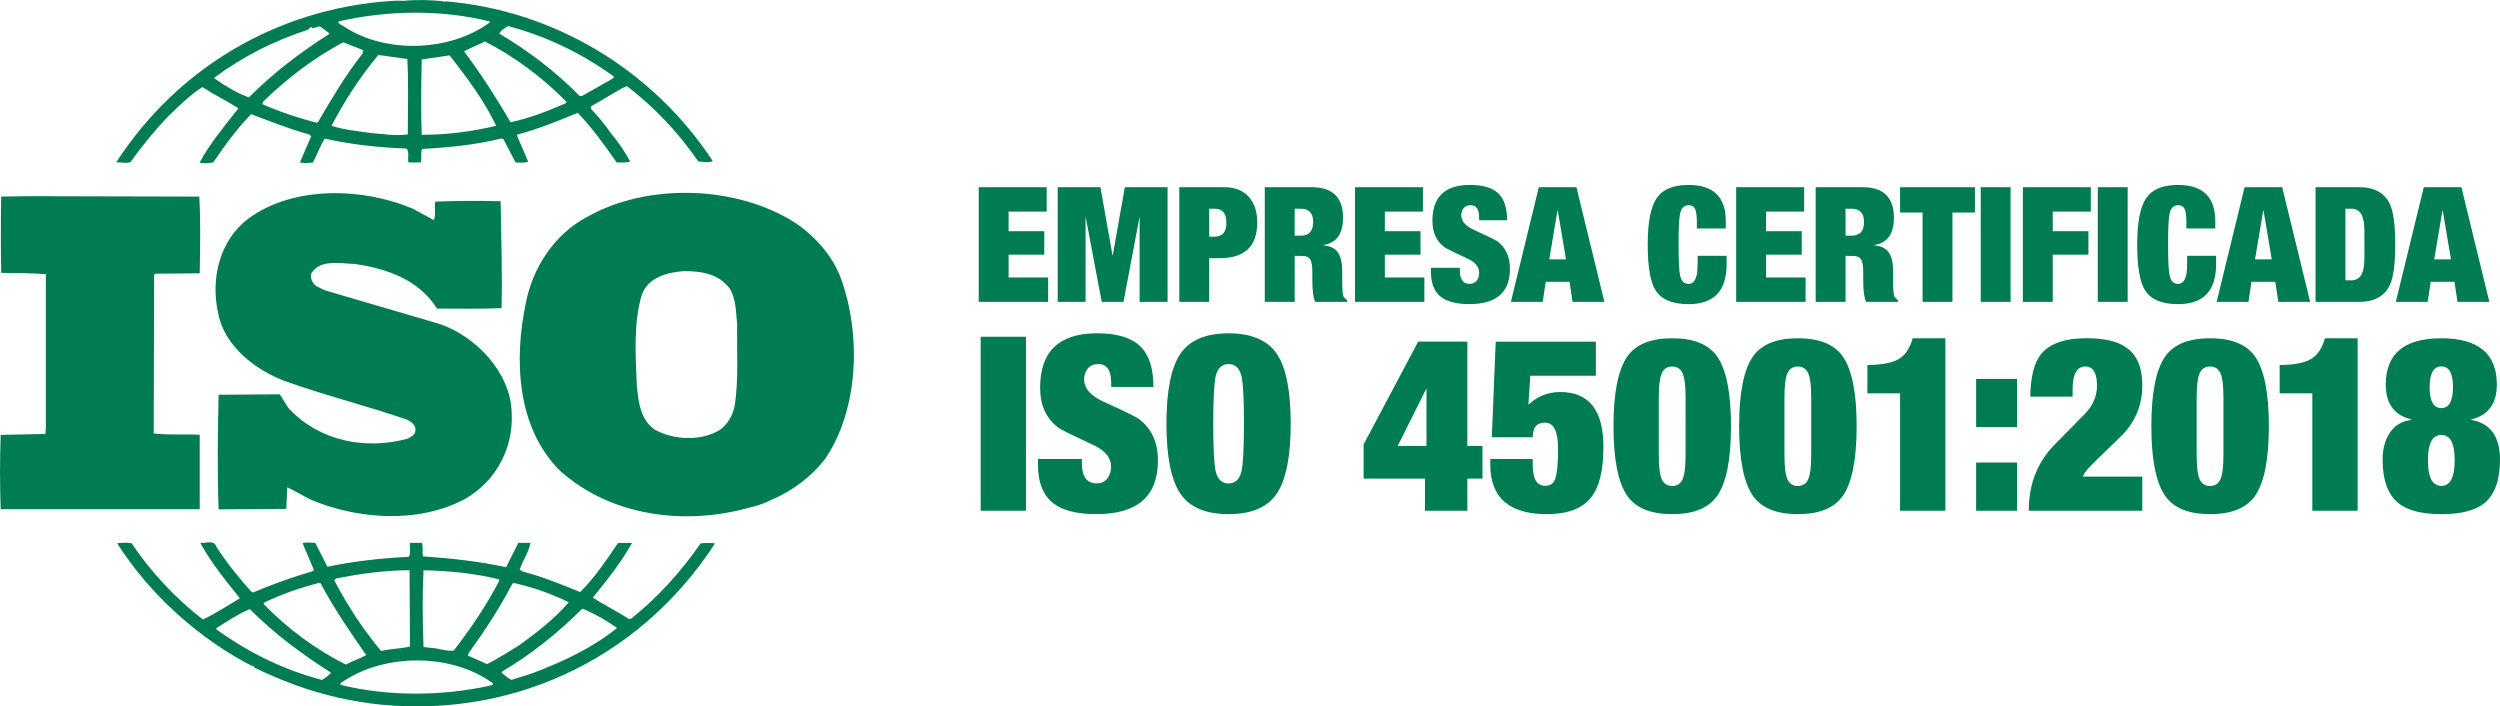 <svg id="Layer_2" xmlns="http://www.w3.org/2000/svg" viewBox="0 0 466.8 131.87"><defs><style>.cls-1{fill:#007c53}</style></defs><g id="Layer_2-2"><path class="cls-1" d="M182.75 56.37V34.95h12.69v4.56h-7.11v3.66h6.66v4.38h-6.66v4.26h7.38v4.56h-12.96ZM197.49 56.37V34.95h7.98l2.25 12.69h.06l2.25-12.69h7.98v21.42h-5.22V40.41l-3.01 15.96h-4.07l-3.01-15.96v15.96h-5.22ZM220.2 56.37V34.95h8.37c2.04 0 3.6.63 4.68 1.89 1 1.16 1.5 2.73 1.5 4.71 0 4.44-2.34 6.66-7.02 6.66h-1.95v8.16h-5.58Zm5.58-17.4v5.22h1.05c1.44 0 2.16-.87 2.16-2.61s-.72-2.61-2.16-2.61h-1.05ZM236.16 56.37V34.95h8.73c3.92 0 5.88 1.9 5.88 5.7 0 3.02-1.22 4.72-3.66 5.1v.06c1.3.12 2.21.58 2.73 1.36.52.79.78 1.94.78 3.44v1.83c0 1.7.09 2.69.27 2.97.1.16.31.38.63.66v.3h-5.94c-.36-.76-.54-2.12-.54-4.08v-1.44c0-1.2-.13-2.01-.41-2.43-.27-.42-.75-.63-1.42-.63h-1.47v8.58h-5.58Zm5.58-17.4v5.04h1.11c1.56 0 2.34-.85 2.34-2.55s-.79-2.49-2.37-2.49h-1.08ZM253 56.37V34.95h12.69v4.56h-7.11v3.66h6.66v4.38h-6.66v4.26h7.38v4.56H253ZM281.4 41.13h-5.22v-.51c0-1.54-.53-2.31-1.59-2.31-.56 0-.99.18-1.29.55s-.45.82-.45 1.33c0 1.1.79 2.01 2.36 2.73 2.59 1.18 4.05 1.89 4.37 2.13 1.58 1.18 2.36 2.89 2.36 5.13 0 4.4-2.53 6.6-7.57 6.6-2.4 0-4.17-.45-5.33-1.35-1.24-.98-1.86-2.54-1.86-4.68V50h5.4v.51c0 1.66.61 2.49 1.82 2.49.55 0 .99-.19 1.31-.58.32-.39.48-.88.48-1.48 0-1.12-.76-2.02-2.27-2.7-2.53-1.18-3.93-1.87-4.19-2.07-1.51-1.12-2.27-2.77-2.27-4.95 0-4.46 2.34-6.69 7.02-6.69 2.42 0 4.18.52 5.28 1.58 1.1 1.05 1.65 2.72 1.65 5.02ZM282.11 56.37l5.22-21.42h7.02l5.22 21.42h-5.94l-.57-3.75h-4.44l-.57 3.75h-5.94Zm10.29-7.95-1.53-9.09h-.06l-1.53 9.09h3.12ZM316.84 42.66v-1.2c0-1.18-.12-2-.34-2.46-.23-.46-.63-.69-1.19-.69-.82 0-1.35.5-1.59 1.5-.2.88-.3 2.83-.3 5.85s.1 4.97.3 5.85c.24 1 .77 1.5 1.59 1.5s1.39-.72 1.59-2.16c.06-.38.09-1.41.09-3.09h5.4v1.59c0 4.96-2.36 7.44-7.08 7.44-3.04 0-5.1-.86-6.18-2.58-.98-1.54-1.47-4.39-1.47-8.55s.55-7 1.67-8.66c1.11-1.65 3.1-2.47 5.98-2.47 4.62 0 6.93 2.26 6.93 6.78v1.35h-5.4ZM324.18 56.37V34.95h12.69v4.56h-7.11v3.66h6.66v4.38h-6.66v4.26h7.38v4.56h-12.96ZM339.02 56.37V34.95h8.73c3.92 0 5.88 1.9 5.88 5.7 0 3.02-1.22 4.72-3.66 5.1v.06c1.3.12 2.21.58 2.73 1.36.52.79.78 1.94.78 3.44v1.83c0 1.7.09 2.69.27 2.97.1.16.31.38.63.66v.3h-5.94c-.36-.76-.54-2.12-.54-4.08v-1.44c0-1.2-.13-2.01-.41-2.43-.27-.42-.75-.63-1.42-.63h-1.47v8.58h-5.58Zm5.58-17.4v5.04h1.11c1.56 0 2.34-.85 2.34-2.55s-.79-2.49-2.37-2.49h-1.08ZM358.98 56.37V39.69h-4.2v-4.74h13.98v4.74h-4.2v16.68h-5.58ZM369.84 56.37V34.95h5.58v21.42h-5.58ZM377.71 56.37V34.95h12.69v4.56h-7.11v3.66h6.66v4.38h-6.66v8.82h-5.58ZM391.7 56.37V34.95h5.58v21.42h-5.58ZM408.24 42.66v-1.2c0-1.18-.12-2-.34-2.46-.23-.46-.63-.69-1.19-.69-.82 0-1.35.5-1.59 1.5-.2.88-.3 2.83-.3 5.85s.1 4.97.3 5.85c.24 1 .77 1.5 1.59 1.5s1.39-.72 1.59-2.16c.06-.38.09-1.41.09-3.09h5.4v1.59c0 4.96-2.36 7.44-7.08 7.44-3.04 0-5.1-.86-6.18-2.58-.98-1.54-1.47-4.39-1.47-8.55s.55-7 1.67-8.66c1.11-1.65 3.1-2.47 5.98-2.47 4.62 0 6.93 2.26 6.93 6.78v1.35h-5.4ZM413.89 56.37l5.22-21.42h7.02l5.22 21.42h-5.94l-.57-3.75h-4.44l-.57 3.75h-5.94Zm10.29-7.95-1.53-9.09h-.06l-1.53 9.09h3.12ZM432.36 56.37V34.95h8.1c2.9 0 4.84 1.08 5.82 3.24.64 1.44.96 3.93.96 7.47s-.32 6.03-.96 7.47c-.98 2.16-2.92 3.24-5.82 3.24h-8.1Zm5.58-17.4v13.38h1.09c.92 0 1.58-.41 1.98-1.23.29-.62.45-1.53.47-2.73v-5.46c-.02-1.2-.18-2.11-.47-2.73-.39-.82-1.05-1.23-1.98-1.23h-1.09ZM447.35 56.37l5.22-21.42h7.02l5.22 21.42h-5.94l-.57-3.75h-4.44l-.57 3.75h-5.94Zm10.29-7.95-1.53-9.09h-.06l-1.53 9.09h3.12ZM183.11 95.37V62.88h8.46v32.49h-8.46ZM215.4 72.25h-7.92v-.77c0-2.33-.8-3.5-2.41-3.5-.85 0-1.5.28-1.96.84s-.68 1.24-.68 2.02c0 1.67 1.19 3.05 3.58 4.14 3.93 1.79 6.14 2.87 6.62 3.23 2.39 1.79 3.58 4.38 3.58 7.78 0 6.67-3.83 10.01-11.49 10.01-3.63 0-6.33-.68-8.08-2.05-1.88-1.49-2.82-3.85-2.82-7.1v-1.14h8.19v.77c0 2.52.92 3.78 2.75 3.78.84 0 1.5-.3 1.98-.89s.72-1.34.72-2.25c0-1.7-1.15-3.06-3.45-4.09-3.84-1.79-5.96-2.84-6.35-3.14-2.3-1.7-3.45-4.2-3.45-7.51 0-6.76 3.55-10.15 10.65-10.15 3.67 0 6.34.8 8.01 2.39s2.5 4.13 2.5 7.62ZM217.8 79.12c0-6.13.86-10.47 2.59-13.04 1.73-2.56 4.73-3.84 9.01-3.84s7.28 1.28 9.01 3.84c1.73 2.56 2.59 6.91 2.59 13.04s-.87 10.47-2.59 13.04c-1.73 2.56-4.73 3.84-9.01 3.84s-7.28-1.28-9.01-3.84c-1.73-2.56-2.59-6.91-2.59-13.04Zm8.74 0c0 4.58.15 7.54.45 8.87.36 1.52 1.17 2.28 2.41 2.28s2.05-.76 2.41-2.28c.3-1.33.46-4.29.46-8.87s-.15-7.54-.46-8.87c-.36-1.52-1.17-2.27-2.41-2.27s-2.05.76-2.41 2.27c-.3 1.33-.45 4.29-.45 8.87ZM254.61 89.36v-6.37l10.19-19.2h9.19v19.47h2.82v6.1h-2.82v6.01h-7.92v-6.01H254.6Zm6.37-6.1h5.37V72.52l-5.37 10.74ZM278.55 81.67l.73-17.88h18.7v6.37h-12.24l-.36 5.41c1.67-1.58 3.66-2.37 5.96-2.37 5.37 0 8.05 3.41 8.05 10.24 0 4.34-.76 7.48-2.28 9.42-1.64 2.09-4.4 3.14-8.28 3.14-7.04 0-10.56-3.08-10.56-9.24v-1.05h7.92v1.09c0 2.61.77 3.91 2.32 3.91.91 0 1.52-.38 1.82-1.14.39-.94.59-2.87.59-5.78 0-3.25-.8-4.87-2.41-4.87s-2.32.91-2.32 2.73h-7.64ZM301.27 79.58c0-6.28.88-10.65 2.64-13.1 1.61-2.21 4.38-3.32 8.33-3.32s6.72 1.11 8.33 3.32c1.76 2.46 2.64 6.83 2.64 13.1s-.88 10.65-2.64 13.1c-1.61 2.21-4.38 3.32-8.33 3.32s-6.72-1.11-8.33-3.32c-1.76-2.46-2.64-6.83-2.64-13.1Zm8.46-5.32v10.65c0 2.25.19 3.78.57 4.6.38.82 1.02 1.23 1.93 1.23s1.55-.41 1.93-1.23c.38-.82.57-2.35.57-4.6V74.26c0-2.24-.19-3.78-.57-4.59-.38-.82-1.02-1.23-1.93-1.23s-1.55.41-1.93 1.23c-.38.82-.57 2.35-.57 4.59ZM324.73 79.58c0-6.28.88-10.65 2.64-13.1 1.61-2.21 4.38-3.32 8.33-3.32s6.72 1.11 8.33 3.32c1.76 2.46 2.64 6.83 2.64 13.1s-.88 10.65-2.64 13.1c-1.61 2.21-4.38 3.32-8.33 3.32s-6.72-1.11-8.33-3.32c-1.76-2.46-2.64-6.83-2.64-13.1Zm8.46-5.32v10.65c0 2.25.19 3.78.57 4.6.38.82 1.02 1.23 1.93 1.23s1.55-.41 1.93-1.23c.38-.82.57-2.35.57-4.6V74.26c0-2.24-.19-3.78-.57-4.59-.38-.82-1.02-1.23-1.93-1.23s-1.55.41-1.93 1.23c-.38.82-.57 2.35-.57 4.59ZM363.24 95.37h-8.46V73.44h-6.1v-5.28c2.64-.03 4.57-.39 5.8-1.09 1.23-.7 2.12-2 2.66-3.91h6.1v32.21ZM368.98 79.76v-9.01h7.64v9.01h-7.64Zm0 15.61v-9.01h7.64v9.01h-7.64ZM387.01 74.07h-7.92c.06-3.7.73-6.34 2-7.92 1.61-2 4.46-3 8.55-3s6.7.86 8.37 2.59c1.33 1.4 2 3.46 2 6.19 0 3.76-1.33 6.95-4 9.55L391 86.35c-.58.58-.97.99-1.18 1.23-.46.52-.76.99-.91 1.41h11.1v6.37h-21.2c0-4.94 1.61-9.05 4.82-12.33l5.64-5.73c1.52-1.55 2.28-3.31 2.28-5.28 0-2.4-.73-3.59-2.18-3.59-1.58 0-2.37 1.43-2.37 4.28v1.37ZM401.7 79.58c0-6.28.88-10.65 2.64-13.1 1.61-2.21 4.38-3.32 8.33-3.32s6.72 1.11 8.33 3.32c1.76 2.46 2.64 6.83 2.64 13.1s-.88 10.65-2.64 13.1c-1.61 2.21-4.38 3.32-8.33 3.32s-6.72-1.11-8.33-3.32c-1.76-2.46-2.64-6.83-2.64-13.1Zm8.46-5.32v10.65c0 2.25.19 3.78.57 4.6.38.82 1.02 1.23 1.93 1.23s1.55-.41 1.93-1.23c.38-.82.57-2.35.57-4.6V74.26c0-2.24-.19-3.78-.57-4.59-.38-.82-1.02-1.23-1.93-1.23s-1.55.41-1.93 1.23c-.38.82-.57 2.35-.57 4.59ZM440.22 95.37h-8.46V73.44h-6.1v-5.28c2.64-.03 4.57-.39 5.8-1.09 1.23-.7 2.12-2 2.66-3.91h6.1v32.21ZM455.84 96c-3.67 0-6.36-.7-8.05-2.09-1.94-1.61-2.91-4.31-2.91-8.1 0-2.03.46-3.72 1.39-5.07.92-1.35 2.25-2.13 3.98-2.34v-.09c-3.18-.76-4.78-2.93-4.78-6.51 0-5.76 3.46-8.64 10.37-8.64s10.37 2.88 10.37 8.64c0 3.58-1.59 5.75-4.78 6.51v.09c3.58.64 5.37 3.11 5.37 7.42 0 3.79-.96 6.49-2.87 8.1-1.73 1.4-4.43 2.09-8.1 2.09Zm-2.5-10.06c0 3.19.83 4.78 2.5 4.78s2.5-1.59 2.5-4.78-.83-4.73-2.5-4.73-2.5 1.58-2.5 4.73Zm.32-13.65c0 2.61.73 3.91 2.18 3.91s2.18-1.3 2.18-3.91-.73-3.87-2.18-3.87-2.18 1.29-2.18 3.87ZM136.2 53.82c-2.02-2.7-5.22-3.2-8.51-3.2-3.12.25-6.57 1.1-7.84 4.38-1.6 5.31-1.18 11.46-.93 17.27.34 2.95.67 6.07 3.29 7.92 3.12 1.77 7.67 2.19 11.04.67 2.11-.76 3.45-2.87 3.88-4.89.84-4.89.42-10.62.51-15.42-.25-2.28-.17-4.8-1.43-6.74ZM64.5 5.12c7.75 4.97 19.63 4.47 26.96-.93v-.17c-8.85-2.28-19.38-2.11-28.31 0 .08.59.93.76 1.35 1.09Zm44.15 12.81 5.82-3.29.17-.34c-6.07-4.38-12.72-7.58-19.8-9.44-.59.42-1.43.84-1.6 1.43 5.31 3.12 10.53 7.08 15 11.63h.42ZM86.66 9.59c3.2 4.3 6.07 8.76 8.68 13.23 3.62-.76 6.99-2.11 10.28-3.54l.17-.25c-4.47-4.55-9.77-8.51-15.25-11.29-1.26.67-2.7 1.18-3.87 1.85Zm-16.01.67c-3.45 4.13-6.32 8.59-8.76 13.23 2.28.76 5.14 1.01 7.42 1.35 2.36.17 4.46.59 6.83.25 0-4.63.17-9.69-.09-14.07l-5.39-.76Zm-2.78-.84c-1.26-.59-2.53-1.01-3.79-1.52-5.39 2.86-10.28 6.57-14.91 11.04l-.17.51c3.2 1.43 6.57 2.53 10.03 3.45l.34-.09c2.53-4.29 5.06-8.68 8.26-12.72l.25-.67Zm10.87 1.68c-.08 4.64-.17 9.61 0 14.07 4.72 0 9.35-.59 13.9-1.68-2.19-4.64-5.39-8.93-8.68-13.15-1.69.25-3.54.5-5.22.76ZM61.55 6.3c-.42-.42-1.01-.76-1.52-1.18-.59-.51-1.1.26-1.77.09v-.17c-.34 0-.51.25-.76.51-6.23 2.02-12.13 4.97-17.44 8.93v.17c2.02 1.43 4.13 2.7 6.4 3.54 4.72-4.72 9.86-8.59 15.08-11.88Zm6.83 116.02c-3.04-4.38-6.07-8.76-8.51-13.4l-.34-.08c-3.54.93-6.99 2.11-10.28 3.71v.25c4.47 4.63 9.77 8.51 15.33 11.29 1.18-.67 2.61-1.09 3.79-1.77Zm-27.97-5.06v.26c6.07 4.38 12.64 7.58 19.72 9.44.59-.34 1.26-.84 1.68-1.35-5.39-3.45-10.36-7.08-15.17-11.88-2.19.93-4.21 2.28-6.23 3.54Zm23.84 9.86c-.25.25-.84.34-.67.76 8.93 2.19 18.87 2.11 27.8.17.17-.17.84 0 .59-.51-7.67-5.56-19.88-5.56-27.72-.42ZM72.16.24c1.1-.08 2.19-.17 3.12-.08 2.44-.25 5.22-.17 7.5.08l.17.17.09-.17c20.13 1.6 38.76 12.64 50.05 29.83-.84.42-1.69.09-2.7.09-3.62-5.31-8.17-10.11-13.31-14.07l-.84.34-5.9 3.45v.42c1.43 1.52 2.61 2.95 3.71 4.55 1.35 1.6 2.61 3.45 3.62 5.31-.67.25-1.6.17-2.53.17-2.19-3.2-4.64-6.49-7.25-9.27-3.71 1.52-7.33 3.03-11.21 4.04l-.17.17 2.11 4.89c-.59.34-1.6.17-2.36.17l-2.27-4.38-.42-.08c-4.72 1.18-9.86 1.68-14.75 1.94-.34.76 0 1.69-.25 2.53h-2.28c-.25-.76.25-2.02-.42-2.61-5.22-.17-10.36-.76-15.25-1.85-.84 1.43-1.43 3.03-2.19 4.46-.93.09-1.52.17-2.44 0l2.11-4.89-.34-.34c-3.71-1.01-7.24-2.44-10.87-3.79-2.7 2.78-4.97 5.9-7.08 9.01-.84.17-1.94.25-2.53 0 1.94-3.54 4.63-6.82 7.25-10.11-2.11-1.35-4.55-2.53-6.74-3.96-2.36 1.51-4.38 3.54-6.57 5.65-2.53 2.69-4.8 5.47-6.83 8.34-.84.34-1.85 0-2.7.08C33.32 12.37 51.94 1.84 72.16.24Zm3.79 78.1c-7.58-2.61-15.42-4.55-22.92-7.25-5.48-2.11-11.21-6.57-12.3-12.64-1.43-6.4.25-13.65 5.73-17.69 8.43-6.15 21.4-5.73 30.67-1.77l3.88 2.11c.42-1.01.08-2.44.25-3.45 3.79-.17 8.43-.17 12.22-.08.09 6.99.34 13.06.17 19.97-4.05.17-8.34.08-12.05.08-3.45-5.48-9.52-7.5-15.42-8.34-2.78-.08-6.49-.93-8.09 1.85-.17.93.25 1.68.93 2.28l1.52.76 20.39 5.98c6.82 1.77 13.56 8.26 14.49 15.42.93 7.33-2.44 14.15-8.76 17.69-8.68 4.55-19.97 3.71-28.73 0-1.43-.76-2.86-1.6-4.3-2.28l-.17 4.04-12.64.09c-.25-6.74-.17-14.58 0-21.4l11.38-.09c.67.84 1.1 1.85 1.77 2.7 5.73 6.07 14.32 7.75 22.24 5.56.59-.34 1.35-.76 1.35-1.52.17-.93-.84-1.68-1.6-2.02ZM.13 81.2l8.34-.17.09-1.18V51.2c-2.78-.25-5.48-.17-8.34-.25-.08-4.55-.08-9.77 0-14.24l5.22-.08 31.77.08c.25 4.38.17 9.52.08 14.32l-8.34.08-.17.25-.08 29.57c2.69.34 5.81.09 8.59.25v13.9H.13c-.17-4.63-.17-9.18 0-13.9Zm68.5 50.05c-7.5-1.01-14.58-3.37-21.23-6.65.17-.09 0-.26-.08-.26s-.09.09-.09.09c-9.86-4.97-19.29-13.4-25.36-23 1.01-.08 1.68-.17 2.7 0 3.54 5.31 8.26 10.36 13.31 14.24 2.36-1.09 4.63-2.61 6.91-3.96-2.7-3.37-5.39-6.66-7.41-10.36.92.17 2.61-.67 3.03.76 1.85 2.87 4.13 5.73 6.49 8.34l.34.17c3.62-1.51 7.33-2.86 11.12-3.96l.25-.25-2.11-4.97c.59-.25 1.52-.08 2.36-.08l2.28 4.46c4.89-1.01 9.94-1.6 15.17-1.85.51-.84.09-1.6.25-2.61h2.19c.34.67 0 1.77.25 2.53 5.06.34 10.53.93 15.5 2.02l2.28-4.55h2.28c-.34 1.68-1.43 3.29-2.02 4.97l.42.34c3.79 1.01 7.16 2.36 10.87 3.88 2.78-2.78 4.97-6.07 7.08-9.18h2.61c-2.02 3.62-4.63 6.91-7.33 10.2 2.02 1.35 4.3 2.44 6.4 3.79.17.25.67.34.84.08 4.89-3.87 9.35-8.85 12.89-13.99.84-.08 1.94-.08 2.7 0-14.32 22.08-39.01 33.28-64.88 29.83Zm85.52-45.67c-2.7 3.54-6.32 6.15-10.11 7.75l-.36.16c-1.27.68-3.11 1.16-3.69 1.27-12.22 3.45-25.95 1.6-35.39-6.83-8.09-8-8.68-20.73-6.4-31.43 1.26-6.49 5.31-12.8 11.46-16.01 11.29-6.4 27.97-5.9 38.93 1.18 3.79 2.61 6.91 6.23 8.42 10.28 3.79 10.45 3.37 24.35-2.86 33.62Zm-60.33 39.77-.17.25c.59.51 1.18 1.01 1.85 1.35l3.96-1.26c5.56-2.11 11.04-4.63 15.76-8.43-2.02-1.43-4.21-2.69-6.49-3.62-4.63 4.63-9.52 8.51-14.91 11.71Zm-6.49-2.95 3.62 1.6c2.02-1.01 3.96-2.28 5.9-3.45 3.2-2.28 6.66-4.97 9.35-8.09-3.2-1.6-6.66-2.78-10.28-3.62l-.25.17c-2.36 4.46-5.06 8.68-8.09 12.8l-.25.59Zm-6.82-1.43c1.43.08 2.78.67 4.21.51 3.2-4.13 6.15-8.51 8.51-13.06l-.08-.25c-4.47-1.1-9.27-1.6-14.07-1.68-.25 4.97-.17 9.35 0 14.32l1.43.17Zm-3.96-.25-.08-14.24c-4.72 0-9.27.67-13.65 1.51l-.42.34c2.44 4.64 5.31 9.1 8.76 13.23 1.68-.42 3.62-.42 5.39-.84Z"/></g></svg>